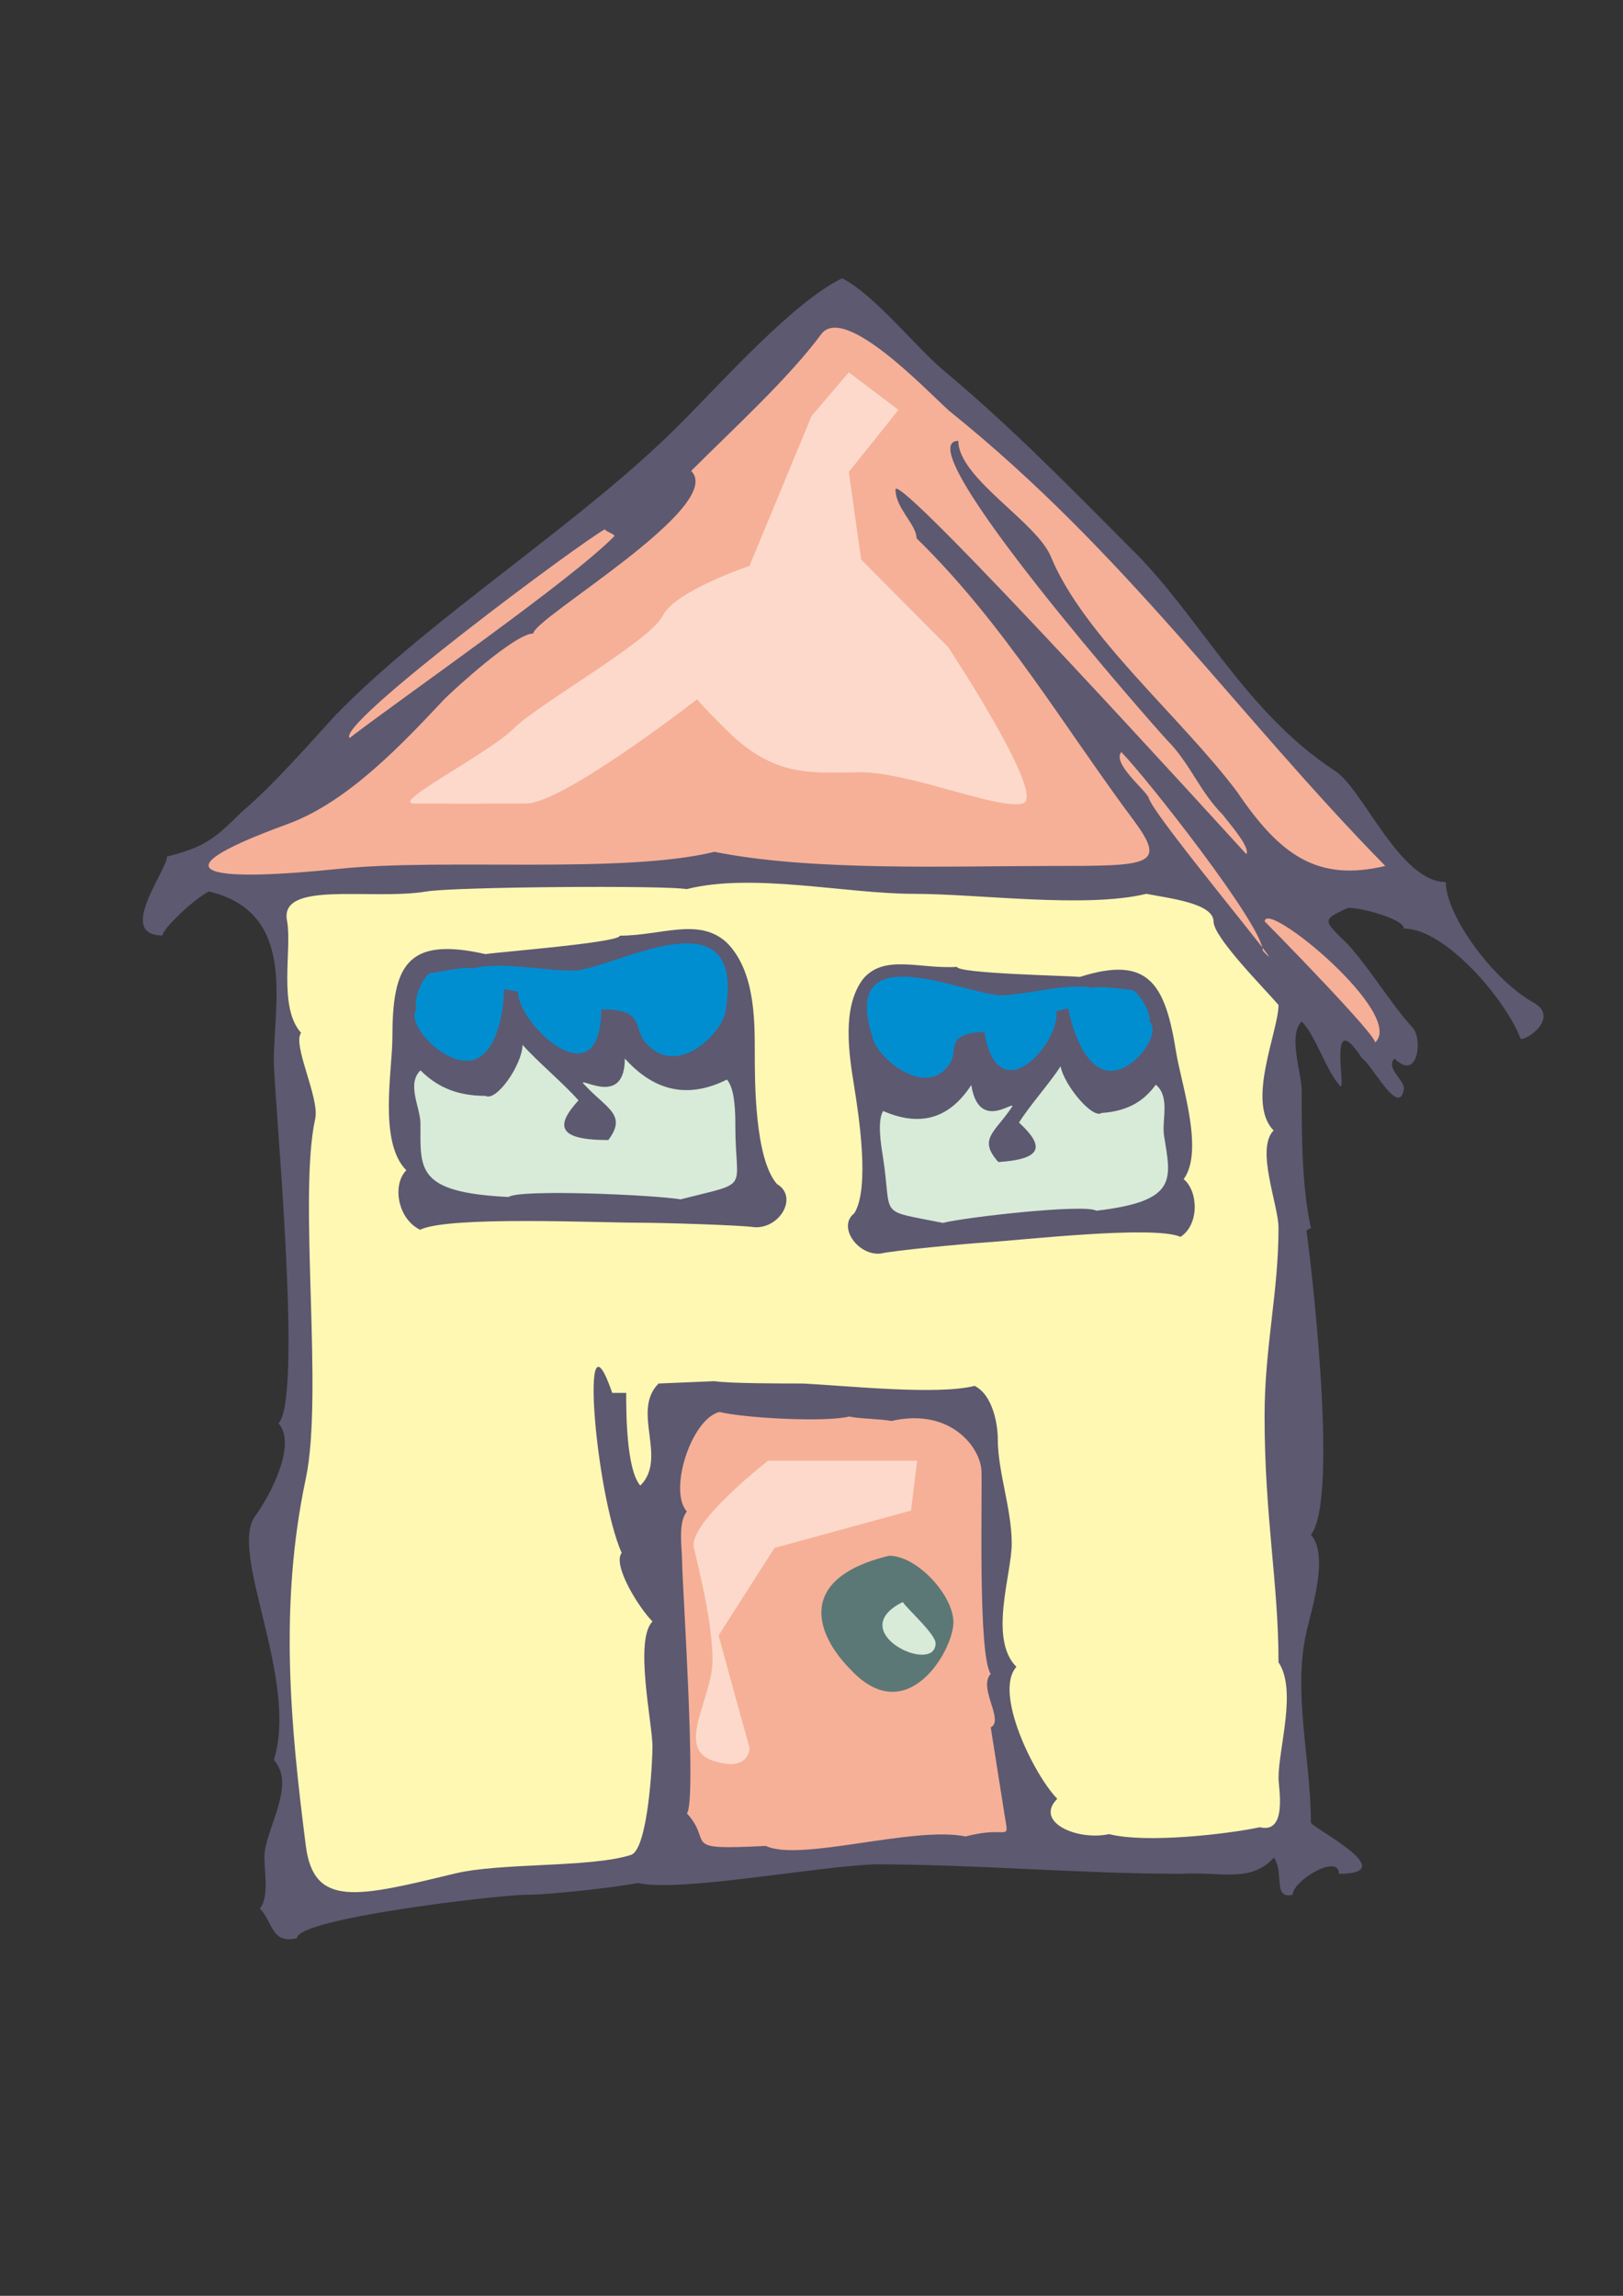<?xml version="1.0" encoding="utf-8"?>
<!-- Created by UniConvertor 2.0rc4 (https://sk1project.net/) -->
<svg xmlns="http://www.w3.org/2000/svg" height="841.89pt" viewBox="0 0 595.276 841.89" width="595.276pt" version="1.1" xmlns:xlink="http://www.w3.org/1999/xlink" id="0cf2a680-f610-11ea-97ba-dcc15c148e23">

<rect x="0" y="0" width="595.276" height="841.89" fill="#333333" stroke="none"/>

<g>
	<path style="fill:#5d5971;" d="M 192.95,694.833 C 201.518,694.833 225.422,692.169 233.918,690.513 249.254,693.969 298.574,684.537 320.75,683.673 358.55,683.673 395.846,687.129 433.142,687.129 448.478,686.337 458.774,690.513 467.27,681.153 471.086,687.057 466.766,696.489 474.11,694.833 474.11,689.649 491.102,679.497 491.102,687.129 514.934,687.129 480.806,670.065 480.806,668.337 480.806,645.369 474.11,620.745 479.15,598.569 480.806,590.865 487.646,570.417 480.806,562.785 491.534,549.609 480.014,456.297 479.15,451.185 L 480.806,450.321 C 477.422,434.985 477.422,415.473 477.422,400.137 477.422,393.369 472.31,379.689 477.422,374.577 482.606,379.689 486.638,393.369 491.75,398.409 493.478,398.409 487.07,368.745 499.598,388.185 502.982,389.913 513.278,410.361 514.934,399.201 514.934,395.889 508.094,391.569 511.478,388.185 520.046,396.681 521.774,381.345 518.318,377.097 509.822,367.737 502.982,355.857 494.486,346.425 485.558,337.497 484.19,337.569 494.486,332.889 499.598,332.889 514.934,337.065 514.934,340.521 530.27,340.521 552.374,366.873 557.558,380.553 557.558,383.073 572.894,373.713 562.598,367.737 547.262,359.241 530.27,335.409 530.27,323.457 513.278,323.457 499.598,288.609 489.446,282.561 456.974,261.249 439.982,226.329 416.15,202.497 393.974,180.321 371.87,157.353 346.31,136.041 336.086,127.545 320.75,108.033 308.87,102.057 291.158,110.553 264.59,140.289 250.91,153.969 215.126,190.617 158.966,225.465 123.182,262.113 112.958,273.273 100.43,287.745 88.478,297.897 78.542,307.833 74.726,310.713 61.262,314.097 61.262,319.209 42.47,343.041 59.606,343.041 59.606,340.521 71.486,329.433 76.598,326.913 108.926,334.545 100.43,367.737 100.43,389.049 100.43,401.577 111.302,512.385 102.158,521.961 108.926,529.593 99.278,548.169 93.59,555.945 83.726,569.409 109.718,615.993 100.43,645.369 108.926,654.729 96.974,671.001 96.974,681.153 96.974,686.337 98.774,695.625 95.318,699.873 100.142,704.697 99.35,712.977 108.926,710.745 108.926,703.473 183.158,694.833 192.95,694.833 L 192.95,694.833 Z" />
	<path style="fill:#fff8b3;" d="M 445.094,337.929 C 445.094,343.761 463.814,362.553 468.926,368.529 468.926,378.105 456.974,404.241 467.126,414.537 460.43,421.377 468.926,441.753 468.926,450.321 468.926,474.081 463.814,493.881 463.814,519.297 463.814,556.233 468.926,580.569 468.926,609.585 475.766,619.737 468.926,641.049 468.926,652.065 468.926,655.521 472.31,672.585 462.086,670.065 450.134,672.585 420.47,676.041 406.79,672.585 394.91,675.105 379.286,668.121 387.782,659.625 379.286,650.985 364.31,620.601 372.806,611.241 362.51,601.089 371.078,577.113 371.078,566.097 371.078,553.353 365.966,539.673 365.966,527.793 365.966,522.681 364.31,511.665 357.47,508.209 343.79,511.665 311.462,508.209 294.398,507.345 287.63,507.345 267.182,507.345 262.07,506.481 L 241.55,507.345 C 231.398,517.497 245.006,534.633 234.854,544.785 229.67,538.809 229.67,517.497 229.67,510.801 L 224.558,510.801 C 212.39,475.521 218.294,547.449 228.014,569.481 224.558,573.801 234.206,589.497 239.318,594.609 232.55,601.449 239.318,632.049 239.318,640.545 239.318,645.657 237.734,678.201 231.398,680.217 216.494,684.969 183.734,682.953 166.742,687.057 131.03,695.697 115.046,699.657 112.166,676.833 106.55,632.913 102.302,588.633 112.166,542.193 118.718,511.161 109.286,438.801 115.622,410.217 117.278,402.657 107.126,383.073 110.438,378.753 101.942,369.393 107.126,348.081 105.326,337.929 101.942,322.593 135.998,330.297 156.446,326.913 166.742,325.185 244.286,324.609 251.846,326.049 276.038,319.929 310.238,327.777 335.294,327.777 358.91,327.777 398.078,333.177 420.47,327.777 428.966,329.433 445.094,331.233 445.094,337.929 L 445.094,337.929 Z" />
	<path style="fill:#f6b097;" d="M 359.99,539.817 C 360.278,549.825 358.694,607.209 363.374,613.833 358.622,618.873 368.486,630.969 363.374,633.417 L 368.486,665.745 C 370.142,676.041 370.142,669.201 354.158,673.449 335.078,669.489 293.462,682.881 280.862,676.905 248.534,678.561 262.07,676.041 251.918,664.953 255.662,661.281 250.19,579.921 250.19,572.937 250.19,567.825 248.534,558.465 251.918,554.289 245.078,546.585 253.574,520.305 263.87,517.785 273.446,520.089 302.966,521.601 311.534,519.441 314.846,520.305 323.486,520.305 326.87,521.097 348.974,515.985 359.99,531.321 359.99,539.817 L 359.99,539.817 Z" />
	<path style="fill:#5c7876;" d="M 326.078,570.489 C 291.95,578.769 298.79,599.217 312.47,612.753 332.918,634.065 349.694,605.121 349.694,594.897 349.694,585.105 336.446,570.489 326.078,570.489 L 326.078,570.489 Z" />
	<path style="fill:#5d5971;" d="M 284.966,434.193 C 276.83,424.833 276.83,396.753 276.83,385.737 276.83,373.713 276.83,355.929 266.534,345.633 256.31,336.273 242.702,343.113 227.366,343.113 227.366,345.633 183.086,349.089 178.046,349.881 148.886,343.257 143.918,354.417 143.918,380.553 143.918,392.505 138.734,418.857 149.03,429.153 143.918,434.193 145.574,446.721 154.07,450.969 164.366,445.857 218.87,448.377 234.206,448.377 242.702,448.377 271.646,449.241 276.83,450.033 286.19,450.465 292.814,438.801 284.966,434.193 L 284.966,434.193 Z" />
	<path style="fill:#5d5971;" d="M 313.334,444.921 C 319.166,435.561 314.918,408.705 313.262,398.193 311.39,386.673 308.726,369.681 316.358,359.241 324.062,349.665 337.238,355.425 350.99,354.561 351.35,357.009 391.526,357.801 396.134,358.233 421.19,350.241 427.382,360.681 431.342,385.665 433.142,397.113 441.782,421.953 434.15,432.393 439.55,436.929 439.91,449.025 432.998,453.561 422.99,449.241 374.606,454.785 360.926,455.649 353.294,456.153 327.518,458.601 323.054,459.681 314.702,460.617 306.998,449.817 313.334,444.921 L 313.334,444.921 Z" />
	<path style="fill:#f6b097;" d="M 128.222,270.609 C 123.182,265.497 213.758,198.321 221.894,194.073 221.894,194.865 225.35,195.729 225.35,196.593 209.654,212.649 149.966,254.049 128.222,270.609 L 128.222,270.609 Z" />
	<path style="fill:#f6b097;" d="M 336.158,197.385 C 368.486,228.921 390.662,267.225 416.15,301.281 428.102,317.553 421.262,317.553 385.478,317.553 348.974,317.553 297.638,319.569 262.07,312.369 228.59,320.577 162.638,314.673 124.838,318.561 81.062,323.097 51.974,321.729 105.398,302.217 127.79,294.081 147.878,272.409 163.214,256.137 166.67,252.753 188.846,232.305 195.614,232.305 195.614,226.761 266.534,185.649 253.502,172.689 268.838,157.353 289.286,138.705 301.238,122.505 309.734,111.417 339.542,142.881 348.038,150.585 412.766,202.497 453.662,262.113 508.094,317.553 483.182,323.457 469.502,313.665 453.662,290.265 433.142,262.977 397.43,233.169 385.478,204.225 380.366,191.481 351.494,175.353 351.494,161.673 330.974,161.673 424.502,267.729 428.102,271.473 436.598,280.041 439.982,290.265 448.478,298.761 450.278,301.281 458.774,310.713 457.118,313.233 452.438,308.121 328.454,171.753 328.454,179.529 328.454,186.369 336.158,192.345 336.158,197.385 L 336.158,197.385 Z" />
	<path style="fill:#f6b097;" d="M 463.166,348.657 C 476.702,363.057 423.278,299.481 421.406,292.785 420.686,290.049 407.798,280.113 411.254,275.793 419.75,284.289 463.166,339.297 463.166,348.657 L 463.166,348.657 Z" />
	<path style="fill:#f6b097;" d="M 463.886,337.929 C 465.542,339.513 505.934,380.697 504.278,382.353 516.014,372.129 463.886,329.433 463.886,337.929 L 463.886,337.929 Z" />
	<path style="fill:#008ed1;" d="M 266.318,369.465 C 266.318,377.745 247.814,397.257 235.862,381.129 232.55,375.945 235.862,370.113 220.526,370.113 220.31,404.241 189.926,375.657 189.926,363.561 188.198,363.561 186.542,362.769 184.886,362.769 184.886,368.601 182.366,398.049 162.71,386.241 156.806,382.713 149.462,374.001 152.918,369.753 151.262,368.313 154.43,358.593 157.742,356.865 159.47,356.865 169.982,354.201 173.438,355.137 183.662,352.473 198.422,355.929 210.374,355.929 224.27,355.785 272.942,326.265 266.318,369.465 L 266.318,369.465 Z" />
	<path style="fill:#008ed1;" d="M 319.958,380.121 C 321.11,387.609 340.55,404.169 348.902,389.049 351.062,384.153 347.246,379.113 360.998,378.321 366.182,408.993 389.222,381.633 387.422,370.761 388.934,370.689 390.302,369.897 391.814,369.753 392.678,375.009 399.23,401.433 415.07,389.697 419.894,386.241 425.15,377.961 421.478,374.361 422.702,372.993 418.454,364.353 415.214,362.985 413.702,363.129 403.91,361.257 400.958,362.265 391.382,360.465 378.71,364.353 367.982,365.001 355.526,365.577 307.646,341.601 319.958,380.121 L 319.958,380.121 Z" />
	<path style="fill:#d7ebd8;" d="M 269.702,412.881 C 269.702,437.145 275.894,433.113 249.614,439.809 239.75,438.153 190.502,435.993 186.542,438.945 152.486,437.289 154.214,428.793 154.214,412.017 154.214,406.185 149.03,397.545 154.214,392.505 159.326,397.545 166.166,401.865 178.046,401.865 182.15,404.097 191.582,390.273 191.654,383.145 196.838,389.049 206.99,397.545 212.174,403.521 203.606,412.881 204.47,418.065 223.118,418.065 230.246,408.561 222.254,406.545 213.758,397.113 213.758,395.529 229.166,405.537 229.166,388.185 237.662,397.545 249.614,404.385 266.606,395.889 269.702,399.345 269.702,408.705 269.702,412.881 L 269.702,412.881 Z" />
	<path style="fill:#d7ebd8;" d="M 323.774,423.825 C 327.446,447.009 321.254,443.481 345.806,448.449 354.374,446.289 398.078,441.393 402.11,443.985 432.278,440.457 429.47,432.465 426.95,416.481 426.014,410.865 429.326,402.297 423.926,397.761 420.11,402.945 414.71,407.409 404.054,408.129 400.742,410.505 390.158,397.761 389.006,390.993 385.262,396.897 377.486,405.609 373.742,411.657 382.886,420.081 382.886,425.049 366.182,426.129 358.406,417.489 365.246,415.113 371.366,405.609 371.15,404.097 358.91,414.537 356.246,397.905 350.054,407.337 340.406,414.609 323.918,407.409 321.686,410.937 323.126,419.865 323.774,423.825 L 323.774,423.825 Z" />
	<path style="fill:#d7ebd8;" d="M 343.142,602.601 C 343.142,614.481 309.014,598.425 331.118,587.481 332.846,590.145 343.142,599.217 343.142,602.601 L 343.142,602.601 Z" />
	<path style="fill:#fcd9cb;" d="M 297.638,152.601 L 274.886,207.537 C 274.886,207.537 247.526,216.681 243.062,225.825 238.454,235.113 197.486,258.081 188.414,267.153 179.198,276.369 142.694,294.729 151.91,294.657 160.982,294.729 179.198,294.729 192.95,294.657 206.558,294.729 256.67,255.705 256.742,255.633 256.67,255.705 247.598,248.937 265.886,267.153 284.03,285.513 297.638,283.281 315.854,283.209 334.07,283.281 365.966,297.033 375.11,294.657 384.254,292.425 347.75,237.345 347.75,237.273 347.75,237.345 315.854,205.233 315.854,205.161 315.854,205.233 311.318,173.121 311.318,173.049 311.318,173.121 329.534,150.297 329.534,150.297 L 311.318,136.545 297.638,152.601 Z" />
	<path style="fill:#fcd9cb;" d="M 336.374,535.641 L 281.726,535.641 C 281.726,535.641 252.206,558.537 254.51,567.609 256.67,576.825 261.278,595.185 261.35,608.865 261.278,622.689 247.67,641.049 261.35,645.585 274.886,650.265 274.886,641.049 274.958,640.977 274.886,641.049 263.51,599.793 263.582,599.721 263.51,599.793 284.03,567.681 284.102,567.609 284.03,567.681 334.142,553.929 334.142,553.929 L 336.374,535.641 Z" />
</g>
</svg>